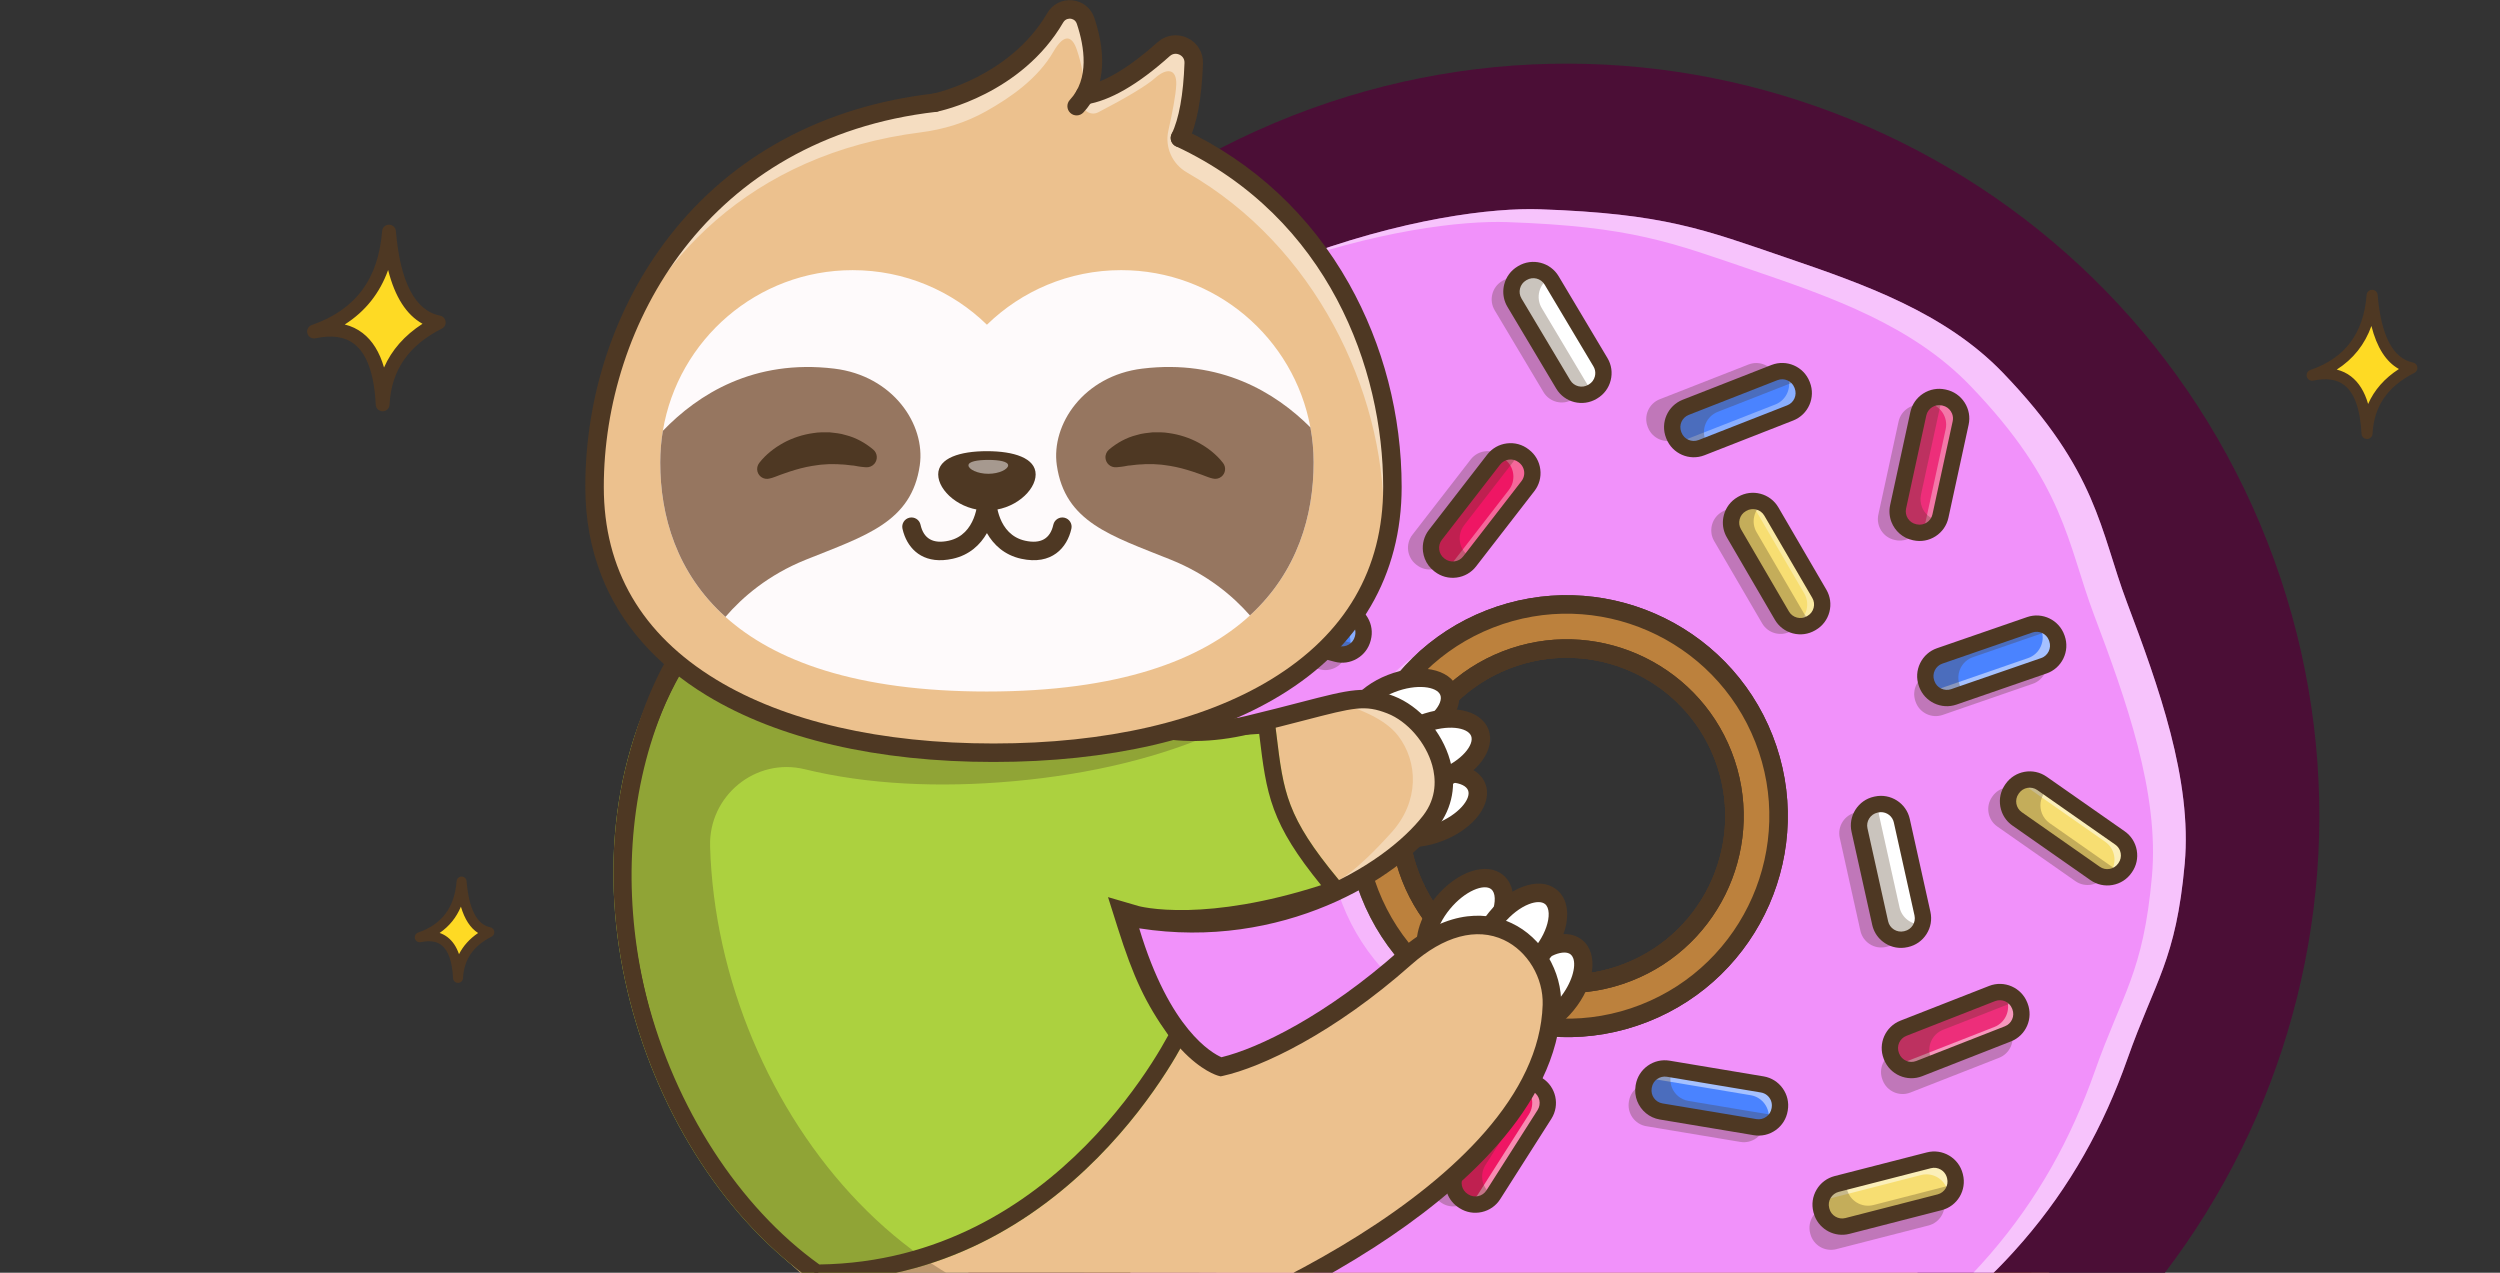 <svg width="440" height="224" viewBox="0 0 440 224" fill="none" xmlns="http://www.w3.org/2000/svg">
<rect x="0" y="0" width="440" height="224" fill="#333333" stroke="none"/>
<g clip-path="url(#clip0_1072_114253)">
<path d="M384.547 101.046C361.019 40.964 293.244 11.333 233.162 34.862C173.08 58.39 143.45 126.164 166.978 186.246C190.506 246.329 258.284 275.958 318.363 252.431C378.442 228.904 408.074 161.125 384.547 101.046ZM241.064 157.234C233.559 138.068 243.01 116.449 262.173 108.945C281.336 101.441 302.958 110.891 310.464 130.057C317.969 149.223 308.513 170.84 289.35 178.345C270.187 185.849 248.568 176.397 241.064 157.234Z" fill="#EB9F49"/>
<g opacity="0.35">
<path d="M384.548 101.048C361.019 40.966 293.246 11.333 233.163 34.861C232.339 35.184 231.522 35.516 230.709 35.855C290.166 14.08 356.414 43.72 379.619 102.978C402.825 162.236 374.32 228.978 315.887 253.369C316.715 253.065 317.54 252.754 318.364 252.431C378.446 228.903 408.075 161.127 384.548 101.048Z" fill="white"/>
</g>
<g opacity="0.3">
<path d="M325.602 249.314C267.468 267.728 204.21 238.116 181.649 180.502C159.087 122.889 185.412 58.192 240.592 32.231C238.105 33.02 235.629 33.895 233.163 34.86C173.084 58.387 143.449 126.165 166.978 186.248C190.506 246.33 258.286 275.957 318.364 252.43C320.83 251.464 323.241 250.424 325.603 249.315L325.602 249.314Z" fill="#4E3823"/>
</g>
<path d="M239.55 157.827C231.73 137.857 241.613 115.248 261.581 107.429C281.549 99.609 304.16 109.492 311.981 129.463C319.801 149.434 309.916 172.038 289.945 179.859C269.974 187.68 247.37 177.795 239.55 157.827ZM308.95 130.65C301.784 112.35 281.066 103.293 262.768 110.459C244.469 117.625 235.415 138.341 242.581 156.64C249.747 174.939 270.461 183.993 288.758 176.828C307.055 169.663 316.115 148.946 308.95 130.65Z" fill="#4E3823"/>
<path fill-rule="evenodd" clip-rule="evenodd" d="M227.482 20.354C295.577 -6.312 372.388 27.27 399.054 95.364C425.718 163.454 392.136 240.274 324.045 266.939C255.955 293.603 179.136 260.023 152.469 191.927C125.803 123.831 159.387 47.02 227.482 20.354ZM370.039 106.726C349.649 54.656 290.915 28.978 238.844 49.369C186.773 69.76 161.093 128.494 181.484 180.565C201.875 232.635 260.616 258.313 312.683 237.924C364.749 217.535 390.429 158.793 370.039 106.726Z" fill="#4B0E36"/>
<path d="M356.035 218.477C364.36 208.845 370.234 198.254 374.421 186.383C379.301 172.545 382.97 169.051 384.508 152.021C385.844 137.276 379.9 120.765 374.326 105.979C369.595 93.425 369.235 82.962 352.506 65.602C342.318 55.029 328.165 50.064 314.429 45.367C299.858 40.388 292.982 37.595 270.979 36.83C262.982 36.552 246.931 38.325 226.821 46.012C196.663 57.529 191.065 73.398 180.112 94.115C172.146 109.178 161.558 121.654 164.758 146.13C167.889 170.095 175.479 184.28 180.793 195.426C193.142 221.327 198.448 224.86 213.305 234.227C234.379 247.503 242.616 243.712 260.364 249.553C277.721 255.265 290.013 253.583 313.462 243.298C329.449 236.284 339.532 237.565 356.033 218.478L356.035 218.477ZM310.465 130.057C317.969 149.221 308.512 170.84 289.351 178.343C288.551 178.656 287.751 178.937 286.943 179.19C268.408 185.044 248.253 175.599 241.062 157.235C233.871 138.871 242.242 118.266 259.804 109.969C260.574 109.604 261.367 109.26 262.173 108.945C281.333 101.442 302.958 110.889 310.464 130.057L310.465 130.057Z" fill="#F191FA"/>
<g opacity="0.3">
<path d="M312.588 66.273L312.636 66.397C313.39 68.322 312.439 70.498 310.514 71.252L294.899 77.367C292.973 78.121 290.798 77.169 290.044 75.244L289.996 75.121C289.242 73.196 290.193 71.02 292.118 70.266L307.733 64.151C309.658 63.397 311.834 64.348 312.588 66.273Z" fill="#4E3823"/>
</g>
<path d="M317.153 67.695L317.202 67.819C317.956 69.744 317.004 71.92 315.079 72.674L299.464 78.788C297.539 79.542 295.363 78.591 294.609 76.666L294.561 76.543C293.807 74.617 294.758 72.442 296.683 71.688L312.299 65.573C314.224 64.819 316.399 65.77 317.153 67.695Z" fill="#4A83FF"/>
<g opacity="0.35">
<path d="M315.019 72.7L299.528 78.767C297.89 79.408 296.067 78.83 295.069 77.477C295.693 77.566 296.348 77.498 296.975 77.253L312.466 71.186C313.443 70.803 314.174 70.056 314.565 69.161C314.957 68.265 315.009 67.222 314.626 66.245C314.503 65.929 314.341 65.639 314.147 65.377C315.47 65.561 316.662 66.433 317.181 67.759C317.562 68.732 317.511 69.779 317.119 70.675C316.728 71.57 315.995 72.319 315.02 72.7L315.019 72.7Z" fill="white"/>
</g>
<g opacity="0.3">
<path d="M300.655 78.324L299.528 78.766C297.574 79.531 295.351 78.557 294.587 76.605C293.823 74.654 294.793 72.429 296.747 71.664L312.239 65.597C313.862 64.962 315.676 65.526 316.68 66.862L302.315 72.488C300.361 73.253 299.39 75.475 300.155 77.429C300.283 77.756 300.454 78.058 300.654 78.325L300.655 78.324Z" fill="#4E3823"/>
</g>
<path d="M293.274 77.189L293.226 77.066C292.184 74.406 293.502 71.393 296.162 70.352L311.777 64.237C314.437 63.195 317.449 64.512 318.491 67.172L318.539 67.295C319.581 69.956 318.264 72.968 315.604 74.009L299.989 80.124C297.329 81.166 294.316 79.85 293.274 77.189ZM315.817 68.219C315.353 67.033 314.009 66.446 312.824 66.91L297.209 73.025C296.023 73.49 295.435 74.834 295.9 76.019L295.948 76.142C296.412 77.328 297.756 77.915 298.942 77.45L314.557 71.335C315.743 70.871 316.33 69.528 315.865 68.343L315.817 68.219Z" fill="#4E3823"/>
<g opacity="0.3">
<path d="M303.04 90.103L303.155 90.036C304.935 88.998 307.241 89.605 308.278 91.385L316.724 105.873C317.762 107.653 317.155 109.959 315.375 110.995L315.26 111.063C313.48 112.101 311.174 111.493 310.138 109.714L301.691 95.226C300.653 93.446 301.26 91.14 303.04 90.103Z" fill="#4E3823"/>
</g>
<path d="M306.519 88.74L306.634 88.672C308.414 87.635 310.72 88.242 311.756 90.022L320.203 104.509C321.241 106.29 320.633 108.596 318.854 109.632L318.739 109.7C316.959 110.738 314.653 110.13 313.616 108.35L305.169 93.863C304.131 92.082 304.739 89.777 306.519 88.74Z" fill="#F7DE72"/>
<g opacity="0.35">
<path d="M315.592 109.952L315.654 109.928C315.831 109.859 316.011 109.773 316.18 109.674C317.992 108.616 318.61 106.272 317.552 104.46L309.173 90.086C308.705 89.282 307.982 88.716 307.165 88.422C308.866 87.789 310.842 88.45 311.79 90.072L320.17 104.446C321.225 106.258 320.606 108.602 318.795 109.66C318.625 109.759 318.445 109.845 318.269 109.915C317.392 110.258 316.44 110.254 315.592 109.952Z" fill="white"/>
</g>
<g opacity="0.3">
<path d="M318.269 109.924C316.551 110.596 314.54 109.936 313.58 108.295L305.202 93.925C304.147 92.112 304.764 89.764 306.577 88.71C307.746 88.028 309.135 88.041 310.258 88.624C308.66 89.747 308.157 91.945 309.158 93.663L317.536 108.033C317.914 108.679 318.456 109.173 319.074 109.492C318.983 109.556 318.889 109.612 318.795 109.669C318.625 109.768 318.446 109.854 318.269 109.924Z" fill="#4E3823"/>
</g>
<path d="M303.578 93.862C303.18 92.848 303.115 91.735 303.399 90.659C303.751 89.317 304.603 88.195 305.795 87.501L305.909 87.434C308.377 85.995 311.557 86.832 312.995 89.3L321.442 103.788C322.137 104.98 322.325 106.376 321.972 107.717C321.619 109.059 320.768 110.179 319.576 110.875L319.462 110.942C318.269 111.637 316.874 111.825 315.534 111.472C314.192 111.118 313.07 110.268 312.376 109.075L303.929 94.589C303.793 94.354 303.675 94.112 303.578 93.863L303.578 93.862ZM307.242 89.98C306.712 90.289 306.334 90.789 306.176 91.389C306.018 91.988 306.101 92.609 306.41 93.141L314.857 107.627C315.165 108.157 315.665 108.535 316.265 108.693C316.866 108.851 317.487 108.768 318.017 108.459L318.131 108.392C318.661 108.083 319.039 107.583 319.197 106.984C319.355 106.385 319.274 105.765 318.963 105.232L310.516 90.745C309.874 89.644 308.457 89.271 307.356 89.913L307.242 89.98Z" fill="#4E3823"/>
<g opacity="0.3">
<path d="M338.605 71.32L338.735 71.347C340.748 71.784 342.038 73.79 341.6 75.803L338.041 92.191C337.603 94.205 335.598 95.495 333.585 95.056L333.455 95.029C331.441 94.591 330.151 92.586 330.59 90.573L334.149 74.185C334.586 72.171 336.592 70.881 338.605 71.32Z" fill="#4E3823"/>
</g>
<path d="M342.082 69.96L342.212 69.988C344.225 70.425 345.516 72.431 345.077 74.444L341.518 90.832C341.08 92.845 339.075 94.135 337.062 93.697L336.932 93.669C334.918 93.232 333.628 91.227 334.067 89.213L337.626 72.825C338.063 70.812 340.069 69.522 342.082 69.96Z" fill="#ED2E7A"/>
<g opacity="0.35">
<path d="M337.781 93.76C338.334 93.247 338.74 92.571 338.909 91.787L342.441 75.528C342.886 73.481 341.574 71.441 339.526 70.994C339.263 70.937 338.999 70.908 338.74 70.91C339.625 70.085 340.886 69.692 342.149 69.967C344.196 70.413 345.508 72.453 345.063 74.501L341.532 90.76C341.144 92.544 339.542 93.769 337.781 93.76Z" fill="white"/>
</g>
<g opacity="0.3">
<path d="M336.994 93.677C335.705 93.396 334.706 92.484 334.255 91.333C333.991 90.658 333.915 89.902 334.079 89.143L337.611 72.885C338.042 70.912 339.955 69.621 341.929 69.93C341.796 70.207 341.693 70.496 341.626 70.807L338.094 87.065C337.93 87.824 338.006 88.58 338.27 89.255C338.721 90.406 339.719 91.318 341.009 91.599C341.079 91.615 341.152 91.627 341.224 91.635C340.468 93.167 338.734 94.054 336.994 93.676L336.994 93.677Z" fill="#4E3823"/>
</g>
<path d="M332.9 91.885C332.541 90.967 332.438 89.938 332.663 88.903L336.223 72.515C336.516 71.167 337.32 70.011 338.486 69.26C339.653 68.511 341.038 68.259 342.385 68.551L342.514 68.579C343.865 68.872 345.021 69.676 345.771 70.843C346.521 72.01 346.774 73.395 346.48 74.743L342.921 91.131C342.628 92.481 341.824 93.637 340.657 94.386C339.491 95.137 338.106 95.388 336.757 95.095L336.628 95.068C334.868 94.686 333.512 93.447 332.9 91.885ZM343.569 72.813C343.513 72.669 343.441 72.53 343.355 72.396C343.02 71.875 342.505 71.516 341.907 71.386L341.777 71.358C340.532 71.088 339.299 71.881 339.029 73.125L335.469 89.513C335.2 90.758 335.992 91.991 337.236 92.262L337.364 92.289C337.964 92.42 338.582 92.307 339.104 91.971C339.625 91.636 339.984 91.121 340.114 90.522L343.674 74.134C343.771 73.688 343.733 73.232 343.569 72.813Z" fill="#4E3823"/>
<g opacity="0.3">
<path d="M276.904 70.24L276.791 70.308C275.015 71.367 272.713 70.785 271.654 69.009L263.063 54.607C262.004 52.831 262.586 50.529 264.361 49.47L264.475 49.402C266.251 48.343 268.553 48.925 269.612 50.7L278.203 65.103C279.262 66.878 278.68 69.18 276.904 70.24Z" fill="#4E3823"/>
</g>
<path d="M280.382 68.888L280.268 68.956C278.492 70.015 276.19 69.433 275.131 67.657L266.541 53.255C265.481 51.48 266.063 49.177 267.839 48.118L267.953 48.05C269.728 46.991 272.031 47.573 273.09 49.349L281.68 63.751C282.739 65.526 282.158 67.829 280.382 68.888Z" fill="white"/>
<g opacity="0.35">
<path d="M279.762 69.201C279.067 69.473 278.323 69.528 277.62 69.382C277.721 69.334 277.818 69.284 277.915 69.226C279.716 68.151 280.31 65.797 279.236 63.996L270.712 49.707C270.142 48.752 269.21 48.133 268.192 47.931C269.945 47.08 272.106 47.705 273.122 49.409L281.646 63.699C282.72 65.499 282.125 67.851 280.324 68.925C280.141 69.032 279.953 69.126 279.762 69.201Z" fill="white"/>
</g>
<g opacity="0.3">
<path d="M279.763 69.2C278.063 69.865 276.065 69.22 275.099 67.601L266.575 53.312C265.502 51.514 266.097 49.16 267.897 48.085C269.523 47.116 271.597 47.507 272.775 48.918C272.733 48.934 272.698 48.956 272.659 48.979C270.858 50.053 270.263 52.404 271.337 54.206L279.864 68.494C279.968 68.669 280.085 68.832 280.211 68.984C280.064 69.069 279.916 69.14 279.762 69.2L279.763 69.2Z" fill="#4E3823"/>
</g>
<path d="M264.93 53.224C264.54 52.228 264.469 51.134 264.738 50.071C265.077 48.726 265.918 47.597 267.102 46.89L267.215 46.822C269.67 45.357 272.858 46.163 274.321 48.617L282.912 63.019C283.621 64.206 283.821 65.598 283.481 66.943C283.142 68.288 282.302 69.418 281.116 70.125L281.004 70.192C278.549 71.657 275.361 70.852 273.898 68.397L265.306 53.995C265.159 53.747 265.032 53.49 264.929 53.226L264.93 53.224ZM280.615 64.829C280.569 64.713 280.513 64.599 280.448 64.489L271.857 50.087C271.204 48.992 269.783 48.634 268.689 49.286L268.576 49.354C268.049 49.668 267.676 50.172 267.524 50.773C267.372 51.376 267.462 51.996 267.775 52.522L276.366 66.924C277.019 68.017 278.44 68.377 279.534 67.724L279.647 67.658C280.175 67.342 280.548 66.838 280.701 66.237C280.821 65.761 280.79 65.272 280.617 64.829L280.615 64.829Z" fill="#4E3823"/>
<g opacity="0.3">
<path d="M249.361 99.453L249.256 99.371C247.621 98.106 247.321 95.75 248.587 94.115L258.852 80.855C260.118 79.22 262.473 78.92 264.108 80.186L264.213 80.267C265.848 81.532 266.148 83.888 264.882 85.523L254.617 98.784C253.351 100.418 250.996 100.718 249.361 99.453Z" fill="#4E3823"/>
</g>
<path d="M253.383 99.48L253.278 99.399C251.643 98.133 251.343 95.777 252.609 94.143L262.875 80.882C264.14 79.247 266.496 78.947 268.131 80.213L268.235 80.294C269.87 81.56 270.17 83.915 268.905 85.55L258.639 98.811C257.374 100.445 255.018 100.745 253.383 99.48Z" fill="#EF1664"/>
<g opacity="0.35">
<path d="M254.657 100.094C254.924 99.894 255.168 99.658 255.381 99.382L265.565 86.225C266.849 84.567 266.543 82.16 264.885 80.876C264.483 80.565 264.036 80.346 263.573 80.219C264.909 79.218 266.813 79.183 268.194 80.254C269.852 81.538 270.161 83.944 268.877 85.602L258.693 98.759C257.721 100.014 256.103 100.495 254.656 100.095L254.657 100.094Z" fill="white"/>
</g>
<g opacity="0.3">
<path d="M253.347 99.438C252.784 99.004 252.379 98.441 252.137 97.822C251.663 96.612 251.814 95.186 252.664 94.09L262.85 80.937C263.954 79.506 265.893 79.079 267.463 79.812L257.696 92.429C256.846 93.525 256.694 94.951 257.168 96.161C257.411 96.781 257.816 97.343 258.378 97.777C258.609 97.956 258.855 98.103 259.113 98.219L258.695 98.76C257.411 100.417 255.004 100.722 253.346 99.439L253.347 99.438Z" fill="#4E3823"/>
</g>
<path d="M250.768 98.34C250.613 97.943 250.506 97.523 250.45 97.089C250.275 95.713 250.644 94.354 251.488 93.263L261.754 80.002C262.599 78.911 263.822 78.214 265.198 78.039C266.574 77.864 267.933 78.232 269.023 79.078L269.126 79.158C270.22 80.004 270.918 81.227 271.093 82.604C271.268 83.98 270.899 85.339 270.054 86.43L259.788 99.689C258.944 100.78 257.72 101.478 256.344 101.654C254.968 101.829 253.609 101.46 252.518 100.615L252.416 100.537C251.667 99.957 251.105 99.202 250.768 98.341L250.768 98.34ZM268.107 82.411C267.96 82.035 267.713 81.694 267.373 81.43L267.268 81.349C266.784 80.973 266.178 80.81 265.562 80.888C264.947 80.966 264.402 81.276 264.027 81.76L253.761 95.021C253.386 95.505 253.223 96.111 253.3 96.726C253.378 97.341 253.688 97.887 254.173 98.262L254.275 98.341C254.763 98.718 255.368 98.881 255.984 98.803C256.599 98.725 257.144 98.415 257.519 97.93L267.785 84.671C268.301 84.004 268.395 83.144 268.108 82.41L268.107 82.411Z" fill="#4E3823"/>
<g opacity="0.3">
<path d="M213.437 108.963L213.47 108.835C213.997 106.835 216.048 105.639 218.048 106.166L234.264 110.437C236.264 110.963 237.46 113.015 236.933 115.014L236.899 115.142C236.373 117.141 234.322 118.338 232.322 117.811L216.105 113.54C214.106 113.014 212.91 110.962 213.437 108.963Z" fill="#4E3823"/>
</g>
<path d="M216.377 106.228L216.411 106.1C216.937 104.101 218.989 102.905 220.988 103.431L237.205 107.702C239.204 108.229 240.4 110.28 239.874 112.279L239.84 112.408C239.313 114.407 237.262 115.603 235.263 115.076L219.046 110.805C217.047 110.279 215.85 108.228 216.377 106.228Z" fill="#4A83FF"/>
<g opacity="0.35">
<path d="M237.14 115.05C237.331 114.738 237.477 114.396 237.575 114.029C238.107 112 236.887 109.907 234.859 109.369L218.77 105.134C218.112 104.959 217.443 104.972 216.825 105.142C217.266 104.425 217.932 103.882 218.697 103.583C219.462 103.283 220.243 103.23 221.052 103.442L237.142 107.681C239.168 108.216 240.39 110.312 239.856 112.338C239.498 113.709 238.423 114.712 237.14 115.05Z" fill="white"/>
</g>
<g opacity="0.3">
<path d="M235.198 115.067L219.11 110.827C217.08 110.294 215.859 108.198 216.391 106.168C216.712 104.948 217.601 104.023 218.695 103.594C219.422 103.309 220.242 103.241 221.05 103.453L222.661 103.878C222.42 104.225 222.235 104.622 222.12 105.056C221.584 107.087 222.809 109.182 224.835 109.717L239.315 113.528C238.429 114.821 236.792 115.486 235.198 115.068L235.198 115.067Z" fill="#4E3823"/>
</g>
<path d="M215.173 109.067C214.786 108.08 214.698 106.966 214.988 105.866L215.022 105.737C215.749 102.973 218.59 101.317 221.353 102.045L237.57 106.316C238.904 106.668 240.025 107.522 240.723 108.72C241.421 109.917 241.612 111.313 241.261 112.647L241.228 112.775C240.875 114.11 240.022 115.23 238.824 115.929C237.625 116.629 236.231 116.819 234.896 116.467L218.679 112.196C217.017 111.758 215.756 110.556 215.173 109.067ZM238.401 110.488C238.141 109.824 237.579 109.288 236.837 109.093L220.62 104.822C220.027 104.666 219.406 104.752 218.87 105.064C218.334 105.376 217.953 105.875 217.797 106.468L217.764 106.596C217.439 107.829 218.178 109.095 219.409 109.42L235.626 113.691C236.218 113.847 236.839 113.76 237.376 113.448C237.912 113.136 238.293 112.637 238.449 112.045L238.482 111.916C238.612 111.425 238.572 110.928 238.4 110.488L238.401 110.488Z" fill="#4E3823"/>
<g opacity="0.3">
<path d="M331.902 166.671L332.032 166.643C334.044 166.196 335.324 164.184 334.876 162.174L331.239 145.803C330.792 143.791 328.78 142.511 326.769 142.959L326.639 142.987C324.628 143.434 323.348 145.446 323.795 147.456L327.433 163.827C327.88 165.839 329.891 167.119 331.902 166.671Z" fill="#4E3823"/>
</g>
<path d="M335.51 165.277L335.381 165.306C333.362 165.754 331.359 164.479 330.911 162.461L327.274 146.09C326.825 144.072 328.1 142.069 330.119 141.621L330.248 141.592C332.266 141.143 334.27 142.418 334.718 144.437L338.355 160.807C338.803 162.826 337.528 164.829 335.51 165.277Z" fill="white"/>
<g opacity="0.5">
<path d="M335.446 165.288C335.38 165.302 335.317 165.315 335.249 165.329C335.972 164.453 336.3 163.262 336.039 162.072L332.43 145.83C331.987 143.849 330.056 142.564 328.075 142.895C328.478 142.409 329.003 142.018 329.615 141.778C329.796 141.707 329.985 141.649 330.181 141.605C332.228 141.149 334.275 142.452 334.731 144.499L338.339 160.737C338.792 162.786 337.493 164.834 335.445 165.288L335.446 165.288Z" fill="white"/>
</g>
<g opacity="0.3">
<path d="M335.447 165.294C333.4 165.75 331.353 164.446 330.897 162.399L327.288 146.157C326.879 144.304 327.903 142.456 329.618 141.784C329.798 141.713 329.988 141.655 330.183 141.611C330.387 141.567 330.587 141.537 330.792 141.528C330.602 142.14 330.563 142.806 330.71 143.469L334.32 159.711C334.733 161.554 336.429 162.791 338.257 162.689C337.87 163.956 336.828 164.99 335.446 165.294L335.447 165.294Z" fill="#4E3823"/>
</g>
<path d="M329.744 163.544C329.647 163.296 329.569 163.039 329.51 162.774L325.872 146.403C325.572 145.056 325.817 143.669 326.562 142.499C327.307 141.328 328.459 140.519 329.806 140.221L329.935 140.193C332.726 139.573 335.505 141.342 336.118 144.126L339.756 160.497C340.055 161.845 339.81 163.232 339.065 164.401C338.321 165.572 337.168 166.381 335.821 166.68L335.692 166.708C334.345 167.008 332.958 166.763 331.788 166.017C330.848 165.419 330.141 164.558 329.744 163.544ZM333.211 144.407C332.804 143.365 331.684 142.745 330.558 142.994L330.429 143.024C329.83 143.156 329.318 143.518 328.984 144.041C328.651 144.564 328.541 145.183 328.674 145.78L332.311 162.151C332.445 162.75 332.806 163.263 333.329 163.595C333.852 163.927 334.469 164.038 335.067 163.906L335.197 163.877C336.441 163.601 337.227 162.364 336.952 161.121L333.314 144.75C333.288 144.631 333.253 144.517 333.209 144.407L333.211 144.407Z" fill="#4E3823"/>
<g opacity="0.3">
<path d="M370.564 154.054L370.488 154.163C369.303 155.857 366.965 156.27 365.271 155.085L351.53 145.472C349.835 144.287 349.422 141.949 350.607 140.255L350.683 140.146C351.868 138.452 354.207 138.039 355.901 139.224L369.642 148.837C371.336 150.022 371.749 152.36 370.564 154.054Z" fill="#4E3823"/>
</g>
<path d="M374.041 152.699L373.965 152.807C372.78 154.501 370.441 154.915 368.747 153.73L355.006 144.117C353.312 142.932 352.899 140.594 354.084 138.9L354.16 138.791C355.345 137.097 357.683 136.683 359.377 137.868L373.119 147.481C374.813 148.666 375.226 151.004 374.041 152.699Z" fill="#F7DE72"/>
<g opacity="0.5">
<path d="M370.586 154.364C370.916 154.123 371.216 153.825 371.463 153.471C372.667 151.753 372.245 149.364 370.527 148.163L356.893 138.626C356.314 138.223 355.662 138.001 355.001 137.951C356.28 137.02 358.068 136.954 359.431 137.908L373.063 147.442C374.782 148.646 375.204 151.035 374.004 152.752C373.206 153.891 371.885 154.46 370.584 154.364L370.586 154.364Z" fill="white"/>
</g>
<g opacity="0.3">
<path d="M368.695 153.694L355.062 144.157C354.427 143.712 353.968 143.105 353.704 142.43C353.252 141.276 353.365 139.928 354.121 138.846C355.325 137.127 357.715 136.705 359.433 137.908L360.604 138.729C360.302 138.96 360.03 139.239 359.8 139.565C359.042 140.649 358.929 142 359.38 143.151C359.644 143.826 360.101 144.429 360.737 144.874L373.198 153.59C371.915 154.574 370.086 154.664 368.695 153.693L368.695 153.694Z" fill="#4E3823"/>
</g>
<path d="M352.338 142.953C352.213 142.632 352.118 142.297 352.056 141.95C351.815 140.584 352.118 139.209 352.909 138.078L352.986 137.968C354.623 135.628 357.859 135.056 360.201 136.694L373.942 146.307C375.073 147.098 375.829 148.285 376.071 149.651C376.312 151.017 376.009 152.393 375.218 153.523L375.141 153.633C374.35 154.763 373.164 155.518 371.798 155.76C370.433 156.001 369.057 155.698 367.926 154.908L354.185 145.295C353.342 144.705 352.707 143.894 352.338 142.953ZM373.117 149.7C372.953 149.281 372.671 148.92 372.297 148.659L358.555 139.046C357.511 138.316 356.067 138.571 355.337 139.615L355.26 139.725C354.532 140.767 354.787 142.209 355.83 142.941L369.572 152.554C370.075 152.906 370.687 153.04 371.297 152.931C371.908 152.824 372.438 152.487 372.789 151.985L372.867 151.876C373.217 151.375 373.351 150.762 373.243 150.152C373.216 149.996 373.174 149.845 373.117 149.701L373.117 149.7Z" fill="#4E3823"/>
<g opacity="0.3">
<path d="M360.035 115.459L360.078 115.584C360.754 117.538 359.715 119.674 357.761 120.349L341.911 125.827C339.957 126.502 337.822 125.464 337.146 123.51L337.103 123.384C336.428 121.43 337.466 119.295 339.42 118.62L355.27 113.142C357.224 112.466 359.36 113.505 360.035 115.459Z" fill="#4E3823"/>
</g>
<path d="M362.001 112.283L362.044 112.408C362.72 114.362 361.681 116.498 359.727 117.173L343.877 122.651C341.923 123.326 339.788 122.288 339.113 120.334L339.069 120.208C338.394 118.254 339.432 116.119 341.386 115.444L357.236 109.966C359.19 109.29 361.326 110.329 362.001 112.283Z" fill="#4A83FF"/>
<g opacity="0.5">
<path d="M359.656 117.197L343.933 122.632C342.396 123.162 340.737 122.644 339.751 121.458C340.235 121.485 340.736 121.421 341.224 121.255L356.951 115.822C358.931 115.135 359.991 112.955 359.308 110.973C359.154 110.527 358.926 110.132 358.643 109.789C360.134 109.887 361.496 110.857 362.013 112.351C362.7 114.332 361.638 116.513 359.655 117.197L359.656 117.197Z" fill="white"/>
</g>
<g opacity="0.3">
<path d="M345.809 121.977L343.934 122.627C342.002 123.295 339.876 122.303 339.137 120.415C339.118 120.366 339.099 120.318 339.084 120.268C338.399 118.286 339.459 116.106 341.442 115.422L357.168 109.985C358.573 109.499 360.084 109.894 361.085 110.874L347.237 115.659C345.255 116.343 344.193 118.527 344.88 120.507C344.895 120.558 344.914 120.606 344.933 120.655C345.133 121.166 345.436 121.613 345.807 121.977L345.809 121.977Z" fill="#4E3823"/>
</g>
<path d="M337.821 121.003C337.795 120.937 337.77 120.87 337.746 120.802L337.704 120.68C337.252 119.372 337.338 117.967 337.945 116.72C338.553 115.473 339.605 114.537 340.909 114.087L356.759 108.61C359.46 107.677 362.403 109.107 363.35 111.815L363.393 111.941C363.844 113.246 363.758 114.651 363.151 115.898C362.544 117.145 361.492 118.081 360.188 118.531L344.337 124.008C343.032 124.458 341.627 124.372 340.38 123.765C339.197 123.19 338.296 122.213 337.821 121.002L337.821 121.003ZM360.602 112.663C360.154 111.518 358.871 110.918 357.697 111.324L341.847 116.801C341.267 117.001 340.799 117.419 340.528 117.976C340.256 118.533 340.217 119.16 340.417 119.739L340.46 119.862C340.662 120.456 341.079 120.912 341.636 121.184C342.193 121.456 342.819 121.495 343.399 121.294L359.25 115.817C359.829 115.618 360.297 115.2 360.568 114.643C360.84 114.085 360.878 113.458 360.678 112.879L360.635 112.752C360.624 112.723 360.613 112.693 360.602 112.664L360.602 112.663Z" fill="#4E3823"/>
<g opacity="0.3">
<path d="M318.584 217.028L318.617 217.156C319.132 219.16 321.174 220.368 323.178 219.854L339.421 215.685C341.425 215.17 342.633 213.128 342.118 211.124L342.085 210.996C341.571 208.992 339.529 207.784 337.525 208.298L321.282 212.467C319.278 212.982 318.07 215.024 318.584 217.028Z" fill="#4E3823"/>
</g>
<path d="M320.546 212.949L320.579 213.078C321.092 215.074 323.143 216.287 325.14 215.774L341.383 211.603C343.379 211.091 344.592 209.039 344.079 207.043L344.046 206.915C343.533 204.919 341.481 203.706 339.485 204.218L323.242 208.389C321.246 208.902 320.033 210.953 320.546 212.949Z" fill="#F7DE72"/>
<g opacity="0.5">
<path d="M342.871 210.796C342.903 210.387 342.871 209.966 342.764 209.551C342.726 209.401 342.679 209.251 342.624 209.109C341.933 207.346 340.005 206.324 338.123 206.804L322.01 210.944C321.416 211.096 320.89 211.383 320.457 211.761C320.582 210.183 321.692 208.782 323.307 208.367L339.422 204.23C341.299 203.747 343.229 204.764 343.919 206.527C343.975 206.67 344.022 206.82 344.061 206.973C344.43 208.408 343.922 209.874 342.871 210.795L342.871 210.796Z" fill="white"/>
</g>
<g opacity="0.3">
<path d="M341.318 211.614L325.205 215.755C323.174 216.273 321.082 215.039 320.564 213.008C320.042 210.979 321.277 208.89 323.307 208.369L324.98 207.938C324.927 208.396 324.953 208.872 325.072 209.342C325.594 211.371 327.681 212.607 329.716 212.087L344.154 208.379C343.965 209.893 342.875 211.218 341.319 211.615L341.318 211.614Z" fill="#4E3823"/>
</g>
<path d="M319.383 214.033C319.307 213.839 319.242 213.637 319.189 213.43L319.156 213.299C318.813 211.962 319.013 210.569 319.718 209.376C320.424 208.182 321.549 207.336 322.886 206.992L339.129 202.821C340.466 202.478 341.859 202.677 343.053 203.383C344.247 204.089 345.092 205.214 345.437 206.552L345.469 206.677C346.18 209.448 344.506 212.278 341.739 212.989L325.496 217.16C322.936 217.817 320.323 216.435 319.383 214.034L319.383 214.033ZM342.569 206.999C342.382 206.521 342.042 206.123 341.591 205.856C341.058 205.54 340.436 205.45 339.843 205.603L323.6 209.773C323.007 209.926 322.506 210.304 322.191 210.838C321.875 211.372 321.785 211.992 321.938 212.586L321.971 212.717C322.123 213.313 322.501 213.81 323.035 214.126C323.569 214.441 324.19 214.531 324.784 214.379L341.027 210.208C342.261 209.891 343.007 208.629 342.69 207.394L342.658 207.269C342.634 207.176 342.605 207.086 342.571 206.998L342.569 206.999Z" fill="#4E3823"/>
<g opacity="0.3">
<path d="M310.634 197.77L310.612 197.9C310.271 199.94 308.338 201.319 306.299 200.978L289.759 198.215C287.719 197.874 286.34 195.942 286.681 193.902L286.702 193.771C287.043 191.732 288.976 190.353 291.015 190.694L307.556 193.457C309.595 193.798 310.974 195.73 310.634 197.77Z" fill="#4E3823"/>
</g>
<path d="M313.22 195.156L313.198 195.287C312.857 197.326 310.924 198.706 308.885 198.365L292.345 195.601C290.305 195.261 288.926 193.328 289.267 191.289L289.288 191.158C289.629 189.119 291.562 187.739 293.601 188.08L310.142 190.843C312.181 191.184 313.56 193.117 313.22 195.156Z" fill="#4A83FF"/>
<g opacity="0.5">
<path d="M310.971 198.1C311.107 197.802 311.208 197.485 311.264 197.147C311.609 195.079 310.198 193.105 308.131 192.759L291.72 190.017C290.974 189.892 290.24 189.996 289.589 190.279C290.286 188.751 291.952 187.814 293.685 188.102L310.094 190.84C312.162 191.185 313.571 193.164 313.226 195.233C313.004 196.551 312.121 197.602 310.972 198.1L310.971 198.1Z" fill="white"/>
</g>
<g opacity="0.3">
<path d="M308.834 198.363L292.424 195.621C291.056 195.394 289.976 194.45 289.502 193.239C289.259 192.62 289.175 191.932 289.293 191.232C289.638 189.164 291.614 187.756 293.682 188.101L294.426 188.227C294.238 188.578 294.104 188.964 294.037 189.374C293.922 190.073 294.004 190.763 294.246 191.382C294.72 192.592 295.802 193.532 297.171 193.762L312.834 196.38C312.087 197.791 310.491 198.641 308.834 198.363Z" fill="#4E3823"/>
</g>
<path d="M288.15 193.802C287.82 192.96 287.706 192.022 287.866 191.067L287.887 190.936C288.115 189.575 288.862 188.382 289.99 187.575C291.119 186.77 292.491 186.452 293.852 186.679L310.393 189.442C311.754 189.669 312.948 190.416 313.753 191.545C314.56 192.674 314.878 194.045 314.651 195.407L314.63 195.538C314.402 196.899 313.655 198.093 312.526 198.899C311.397 199.704 310.026 200.022 308.664 199.795L292.124 197.033C290.261 196.721 288.793 195.445 288.15 193.802ZM311.693 193.714C311.406 192.981 310.751 192.413 309.92 192.275L293.379 189.511C292.123 189.301 290.929 190.154 290.719 191.41L290.698 191.542C290.488 192.797 291.34 193.991 292.597 194.2L309.137 196.962C309.742 197.063 310.353 196.92 310.858 196.56C311.363 196.2 311.697 195.669 311.797 195.064L311.819 194.933C311.89 194.508 311.84 194.09 311.693 193.715L311.693 193.714Z" fill="#4E3823"/>
<g opacity="0.3">
<path d="M266.796 191.281L266.684 191.209C264.946 190.103 262.618 190.62 261.513 192.359L252.51 206.506C251.403 208.245 251.921 210.572 253.659 211.678L253.771 211.749C255.51 212.856 257.837 212.338 258.943 210.6L267.946 196.453C269.052 194.714 268.535 192.387 266.796 191.281Z" fill="#4E3823"/>
</g>
<path d="M270.681 190.957L270.569 190.885C268.83 189.779 266.503 190.296 265.398 192.035L256.394 206.182C255.288 207.921 255.805 210.248 257.544 211.354L257.656 211.425C259.394 212.532 261.722 212.014 262.827 210.276L271.831 196.128C272.937 194.39 272.419 192.062 270.681 190.957Z" fill="#EF1664"/>
<g opacity="0.5">
<path d="M258.222 211.702C258.258 211.692 258.293 211.679 258.327 211.665C259.054 211.381 259.702 210.875 260.149 210.171L269.083 196.136C270.207 194.368 269.681 192 267.912 190.871C267.709 190.742 267.502 190.635 267.289 190.55C268.361 190.163 269.595 190.253 270.627 190.912C272.396 192.04 272.922 194.409 271.798 196.177L262.864 210.211C262.414 210.916 261.767 211.426 261.041 211.711C260.15 212.06 259.142 212.073 258.222 211.703L258.222 211.702Z" fill="white"/>
</g>
<g opacity="0.3">
<path d="M261.04 211.721C259.944 212.15 258.662 212.07 257.598 211.392C255.83 210.268 255.304 207.899 256.433 206.13L265.362 192.093C266.461 190.371 268.734 189.826 270.485 190.837C270.448 190.884 270.414 190.933 270.383 190.986L261.453 205.023C260.325 206.792 260.852 209.161 262.619 210.285C262.667 210.315 262.714 210.345 262.761 210.37C262.319 211.001 261.715 211.457 261.041 211.721L261.04 211.721Z" fill="#4E3823"/>
</g>
<path d="M254.734 210.09C254.151 208.6 254.261 206.863 255.183 205.414L264.187 191.266C264.928 190.101 266.082 189.295 267.436 188.994C268.79 188.693 270.177 188.935 271.341 189.677L271.453 189.749C273.864 191.283 274.576 194.491 273.043 196.903L264.038 211.051C263.298 212.216 262.144 213.022 260.79 213.323C259.436 213.624 258.049 213.382 256.885 212.64L256.775 212.571C255.813 211.959 255.121 211.08 254.734 210.092L254.734 210.09ZM269.912 192.171L269.801 192.1C269.282 191.77 268.664 191.662 268.059 191.797C267.453 191.932 266.939 192.29 266.61 192.808L257.606 206.956C256.922 208.03 257.241 209.461 258.315 210.146L258.425 210.215C258.944 210.545 259.562 210.653 260.167 210.518C260.773 210.383 261.287 210.025 261.616 209.507L270.62 195.359C271.304 194.284 270.986 192.853 269.912 192.17L269.912 192.171Z" fill="#4E3823"/>
<g opacity="0.3">
<path d="M331.318 190.044L331.367 190.168C332.121 192.094 334.295 193.045 336.222 192.29L351.837 186.175C353.763 185.421 354.714 183.247 353.959 181.32L353.911 181.197C353.156 179.27 350.983 178.32 349.056 179.075L333.441 185.189C331.514 185.944 330.564 188.117 331.318 190.044Z" fill="#4E3823"/>
</g>
<path d="M332.921 185.949L332.873 185.825C332.119 183.9 333.07 181.724 334.996 180.97L350.611 174.856C352.536 174.102 354.712 175.053 355.465 176.978L355.514 177.101C356.268 179.027 355.316 181.202 353.391 181.956L337.776 188.071C335.851 188.825 333.675 187.874 332.921 185.949Z" fill="#ED2E7A"/>
<g opacity="0.5">
<path d="M353.329 181.985L337.838 188.052C336.318 188.647 334.636 188.191 333.603 187.039C334.227 187.127 334.887 187.062 335.513 186.817L351.005 180.75C352.959 179.985 353.929 177.76 353.165 175.809C352.995 175.374 352.752 174.988 352.459 174.661C352.806 174.71 353.144 174.806 353.465 174.945C354.36 175.336 355.107 176.067 355.49 177.044C356.254 178.994 355.281 181.221 353.329 181.985Z" fill="white"/>
</g>
<g opacity="0.3">
<path d="M340.316 187.08L337.837 188.051C335.883 188.817 333.66 187.842 332.896 185.891C332.132 183.939 333.102 181.715 335.056 180.95L350.548 174.883C351.521 174.502 352.568 174.553 353.464 174.944C354.059 175.205 354.589 175.615 354.99 176.148L341.978 181.243C340.024 182.008 339.052 184.23 339.818 186.184C339.946 186.511 340.114 186.811 340.316 187.08Z" fill="#4E3823"/>
</g>
<path d="M331.585 186.475L331.536 186.352C330.494 183.692 331.812 180.679 334.472 179.637L350.087 173.522C352.747 172.48 355.76 173.798 356.801 176.458L356.85 176.582C357.891 179.242 356.575 182.255 353.915 183.296L338.3 189.411C335.64 190.453 332.626 189.136 331.585 186.475ZM354.127 177.505C353.663 176.319 352.319 175.732 351.134 176.196L335.519 182.311C334.333 182.775 333.745 184.119 334.21 185.305L334.258 185.428C334.723 186.615 336.066 187.202 337.253 186.737L352.868 180.623C354.054 180.158 354.64 178.815 354.176 177.629L354.127 177.505Z" fill="#4E3823"/>
<g opacity="0.45">
<path d="M313.464 243.298C313.703 243.192 313.944 243.089 314.181 242.989C312.114 243.734 309.963 244.56 307.694 245.557C305.941 246.324 304.25 247.046 302.615 247.722C305.97 246.48 309.561 245.01 313.463 243.298L313.464 243.298ZM356.035 218.477C364.36 208.845 370.234 198.254 374.421 186.383C379.301 172.545 382.97 169.051 384.508 152.021C385.844 137.276 379.9 120.765 374.326 105.979C369.595 93.425 369.235 82.962 352.506 65.602C342.318 55.029 328.165 50.064 314.429 45.367C299.858 40.388 292.982 37.595 270.979 36.83C262.982 36.552 246.931 38.325 226.821 46.012C225.55 46.497 224.328 46.989 223.143 47.488C242.273 40.462 257.493 38.822 265.207 39.089C287.211 39.853 294.088 42.647 308.657 47.626C322.394 52.321 336.547 57.286 346.736 67.86C363.464 85.221 363.824 95.684 368.556 108.238C374.13 123.024 380.074 139.534 378.738 154.28C377.201 171.309 373.532 174.803 368.651 188.642C364.464 200.513 358.586 211.104 350.261 220.737C341.947 230.354 335.266 234.799 328.638 237.743C337.311 234.676 345.322 230.869 356.034 218.477L356.035 218.477Z" fill="white"/>
</g>
<g opacity="0.3">
<path d="M321.265 240.271C326.272 238.523 330.815 237.18 335.422 235.027C331.191 236.48 326.759 237.863 321.745 240.063C321.584 240.134 321.424 240.204 321.265 240.271ZM268.647 246.317C250.899 240.478 242.661 244.269 221.588 230.991C206.731 221.625 201.425 218.092 189.072 192.192C183.761 181.045 176.172 166.859 173.04 142.895C169.84 118.419 180.428 105.943 188.394 90.88C198.744 71.305 204.312 56.058 230.333 44.721C229.179 45.133 228.009 45.567 226.823 46.02C196.665 57.537 191.067 73.406 180.114 94.122C172.148 109.186 161.56 121.662 164.76 146.137C167.891 170.102 175.481 184.287 180.795 195.433C193.144 221.335 198.45 224.867 213.307 234.234C234.381 247.51 242.618 243.72 260.366 249.56C276.778 254.96 288.662 253.752 309.731 244.908C293.554 250.717 282.776 250.971 268.645 246.318L268.647 246.317Z" fill="#4E3823"/>
</g>
<path d="M239.55 157.827C231.73 137.857 241.613 115.248 261.581 107.429C281.549 99.609 304.16 109.492 311.981 129.463C319.801 149.434 309.916 172.038 289.945 179.859C269.974 187.68 247.37 177.795 239.55 157.827ZM308.95 130.65C301.784 112.35 281.066 103.293 262.768 110.459C244.469 117.625 235.415 138.341 242.581 156.64C249.747 174.939 270.461 183.993 288.758 176.828C307.055 169.663 316.115 148.946 308.95 130.65Z" fill="#4E3823"/>
<path d="M246.773 155C240.513 139.015 248.425 120.917 264.41 114.657C280.396 108.397 298.493 116.309 304.753 132.294C311.013 148.28 303.101 166.376 287.115 172.636C271.13 178.896 253.033 170.984 246.773 155ZM301.723 133.481C296.118 119.167 279.911 112.081 265.597 117.687C251.283 123.292 244.197 139.499 249.803 153.813C255.408 168.127 271.615 175.212 285.929 169.606C300.243 164.001 307.329 147.795 301.723 133.481Z" fill="#4E3823"/>
<path d="M310.464 130.057C302.959 110.893 281.335 101.441 262.174 108.944C243.013 116.448 233.557 138.071 241.062 157.235C248.566 176.399 270.188 185.852 289.352 178.347C308.516 170.842 317.969 149.22 310.464 130.057ZM248.289 154.405C242.346 139.229 249.829 122.113 265.004 116.17C280.18 110.227 297.296 117.71 303.239 132.886C309.182 148.062 301.696 165.179 286.523 171.12C271.35 177.062 254.231 169.58 248.289 154.405Z" fill="#EB9F49"/>
<g opacity="0.3">
<path d="M310.465 130.057C302.96 110.893 281.336 101.441 262.175 108.944C243.014 116.448 233.558 138.071 241.063 157.235C248.567 176.399 270.189 185.852 289.353 178.347C308.517 170.842 317.97 149.22 310.465 130.057ZM248.29 154.405C242.347 139.229 249.83 122.113 265.005 116.17C280.181 110.227 297.297 117.71 303.24 132.886C309.183 148.062 301.697 165.179 286.524 171.12C271.351 177.062 254.232 169.58 248.29 154.405Z" fill="#4E3823"/>
</g>
<g opacity="0.35">
<path d="M286.945 179.19C268.41 185.044 248.255 175.599 241.064 157.235C233.873 138.871 242.243 118.266 259.805 109.969C258.991 110.224 258.176 110.511 257.37 110.827C238.206 118.331 228.753 139.953 236.258 159.117C243.763 178.281 265.384 187.734 284.548 180.229C285.365 179.909 286.165 179.564 286.945 179.191L286.945 179.19Z" fill="white"/>
</g>
<path d="M239.548 157.831C231.728 137.861 241.612 115.252 261.582 107.432C281.552 99.612 304.16 109.496 311.98 129.466C319.8 149.436 309.916 172.044 289.946 179.864C269.976 187.685 247.368 177.801 239.548 157.831ZM308.95 130.653C301.784 112.354 281.067 103.297 262.769 110.463C244.47 117.629 235.413 138.345 242.579 156.644C249.744 174.942 270.461 183.999 288.76 176.834C307.058 169.668 316.115 148.951 308.95 130.653ZM246.774 155.001C240.514 139.016 248.426 120.918 264.411 114.658C280.397 108.398 298.494 116.31 304.754 132.296C311.014 148.281 303.102 166.377 287.116 172.637C271.131 178.897 253.034 170.985 246.774 155.001ZM301.724 133.482C296.119 119.168 279.912 112.082 265.598 117.688C251.284 123.293 244.198 139.5 249.804 153.814C255.409 168.128 271.616 175.213 285.93 169.608C300.244 164.002 307.33 147.796 301.724 133.482Z" fill="#4E3823"/>
<path d="M246.773 155C240.513 139.015 248.425 120.917 264.41 114.657C280.396 108.397 298.493 116.309 304.753 132.294C311.013 148.28 303.101 166.376 287.115 172.636C271.13 178.896 253.033 170.984 246.773 155ZM301.723 133.481C296.118 119.167 279.911 112.081 265.597 117.687C251.283 123.292 244.197 139.499 249.803 153.813C255.408 168.127 271.615 175.212 285.929 169.606C300.243 164.001 307.329 147.795 301.723 133.481Z" fill="#4E3823"/>
<g opacity="0.3">
<path d="M233.424 56.162L233.527 56.246C235.123 57.549 235.364 59.92 234.062 61.517L223.463 74.512C222.16 76.109 219.789 76.35 218.192 75.048L218.089 74.964C216.493 73.661 216.252 71.29 217.554 69.693L228.153 56.698C229.456 55.101 231.827 54.86 233.424 56.162Z" fill="#4E3823"/>
</g>
<path d="M222.224 75.081L222.121 74.997C220.519 73.69 220.279 71.328 221.586 69.726L232.186 56.731C233.493 55.129 235.855 54.889 237.457 56.196L237.56 56.28C239.162 57.587 239.402 59.949 238.095 61.551L227.495 74.546C226.188 76.148 223.826 76.388 222.224 75.081Z" fill="#EF1664"/>
<g opacity="0.35">
<path d="M223.044 75.572C223.578 75.339 224.066 74.979 224.459 74.496L234.976 61.603C236.301 59.98 236.058 57.566 234.432 56.241C234.156 56.017 233.862 55.839 233.552 55.703C234.823 55.15 236.355 55.303 237.498 56.236C239.124 57.561 239.368 59.976 238.042 61.598L227.526 74.491C226.426 75.84 224.569 76.239 223.044 75.572Z" fill="white"/>
</g>
<g opacity="0.3">
<path d="M222.163 75.036C221.639 74.608 221.259 74.07 221.028 73.479C220.541 72.237 220.718 70.773 221.619 69.673L232.132 56.782C233.401 55.221 235.675 54.933 237.292 56.081L227.589 67.978C226.69 69.08 226.513 70.545 227.001 71.79C227.231 72.377 227.611 72.919 228.135 73.343C228.2 73.398 228.267 73.447 228.335 73.497L227.526 74.491C226.201 76.117 223.786 76.361 222.164 75.034L222.163 75.036Z" fill="#4E3823"/>
</g>
<path d="M219.481 74.061C218.796 72.313 219.047 70.253 220.316 68.698L230.915 55.701C232.788 53.406 236.179 53.061 238.475 54.934L238.577 55.019C239.687 55.923 240.378 57.211 240.523 58.641C240.668 60.072 240.25 61.47 239.346 62.579L228.746 75.574C227.841 76.683 226.556 77.374 225.125 77.519C223.694 77.665 222.296 77.247 221.186 76.343L221.083 76.258C220.344 75.655 219.806 74.894 219.48 74.062L219.481 74.061ZM236.419 57.456C235.513 56.717 234.174 56.853 233.437 57.759L222.837 70.754C222.098 71.659 222.235 72.998 223.14 73.736L223.243 73.82C223.679 74.175 224.23 74.34 224.796 74.282C225.362 74.224 225.87 73.953 226.225 73.517L236.824 60.521C237.179 60.086 237.343 59.533 237.285 58.968C237.228 58.402 236.956 57.894 236.521 57.539L236.418 57.455L236.419 57.456Z" fill="#4E3823"/>
<g opacity="0.3">
<path d="M191.833 112.038L191.702 112.023C189.655 111.781 188.179 109.91 188.42 107.863L190.383 91.209C190.624 89.162 192.495 87.686 194.542 87.927L194.674 87.943C196.721 88.184 198.197 90.055 197.955 92.102L195.993 108.757C195.751 110.803 193.88 112.28 191.833 112.038Z" fill="#4E3823"/>
</g>
<path d="M195.312 110.679L195.18 110.663C193.133 110.422 191.657 108.551 191.898 106.504L193.861 89.85C194.102 87.803 195.974 86.326 198.02 86.568L198.152 86.584C200.199 86.825 201.675 88.696 201.434 90.743L199.471 107.397C199.23 109.444 197.359 110.92 195.312 110.679Z" fill="#EF1664"/>
<g opacity="0.35">
<path d="M196.185 110.664C196.766 110.08 197.162 109.307 197.263 108.429L199.212 91.908C199.287 91.268 199.197 90.642 198.977 90.079C198.48 88.81 197.317 87.846 195.873 87.672C195.554 87.637 195.242 87.639 194.936 87.678C195.734 86.877 196.88 86.436 198.083 86.578C199.528 86.746 200.693 87.713 201.19 88.983C201.411 89.546 201.499 90.17 201.424 90.809L199.477 107.334C199.272 109.096 197.876 110.444 196.184 110.664L196.185 110.664Z" fill="white"/>
</g>
<g opacity="0.3">
<path d="M195.247 110.668C193.163 110.425 191.659 108.519 191.906 106.437L193.854 89.912C194.077 87.996 195.712 86.569 197.598 86.549C197.568 86.677 197.546 86.805 197.53 86.94L195.582 103.461C195.339 105.545 196.838 107.448 198.924 107.695C199.089 107.714 199.252 107.722 199.412 107.72C198.991 109.594 197.196 110.898 195.248 110.666L195.247 110.668Z" fill="#4E3823"/>
</g>
<path d="M190.61 108.888C190.293 108.078 190.177 107.199 190.281 106.314L192.244 89.66C192.591 86.718 195.268 84.606 198.209 84.952L198.344 84.969C199.762 85.136 201.035 85.849 201.926 86.979C202.817 88.109 203.215 89.512 203.047 90.933L201.085 107.587C200.737 110.529 198.061 112.641 195.12 112.295L194.984 112.279C193.567 112.112 192.294 111.398 191.403 110.269C191.067 109.843 190.801 109.379 190.609 108.889L190.61 108.888ZM199.689 89.541C199.612 89.347 199.507 89.163 199.373 88.993C199.02 88.547 198.519 88.264 197.961 88.199L197.826 88.183C196.669 88.047 195.613 88.88 195.476 90.04L193.513 106.695C193.447 107.253 193.604 107.806 193.958 108.253C194.311 108.699 194.812 108.982 195.37 109.047L195.504 109.063C196.664 109.199 197.718 108.366 197.855 107.206L199.817 90.552C199.859 90.205 199.814 89.86 199.689 89.541Z" fill="#4E3823"/>
<path d="M238.336 128.264C239.35 130.854 243.906 131.492 248.511 129.689C253.116 127.886 256.027 124.324 255.013 121.733C253.998 119.143 249.443 118.505 244.837 120.308C240.232 122.112 237.321 125.674 238.336 128.264Z" fill="white"/>
<path d="M243.22 145.038C244.232 147.623 248.786 148.256 253.391 146.453C257.996 144.649 260.909 141.092 259.897 138.508C258.885 135.923 254.331 135.29 249.726 137.093C245.121 138.897 242.208 142.454 243.22 145.038Z" fill="white"/>
<path d="M236.821 128.856C235.458 125.376 238.719 120.956 244.244 118.792C249.77 116.628 255.165 117.659 256.528 121.139C257.89 124.619 254.63 129.039 249.104 131.203C243.579 133.366 238.183 132.335 236.821 128.856ZM253.497 122.326C252.91 120.827 249.336 120.293 245.43 121.822C241.524 123.352 239.263 126.171 239.85 127.67C240.437 129.169 244.011 129.703 247.917 128.173C251.823 126.644 254.084 123.825 253.497 122.326Z" fill="#4E3823"/>
<path d="M241.706 145.63C240.345 142.156 243.608 137.741 249.133 135.577C254.659 133.413 260.052 134.439 261.412 137.913C262.773 141.387 259.51 145.803 253.985 147.966C248.459 150.13 243.066 149.104 241.706 145.63ZM258.381 139.1C257.796 137.606 254.224 137.078 250.319 138.607C246.413 140.137 244.149 142.95 244.734 144.444C245.32 145.939 248.892 146.466 252.797 144.937C256.703 143.408 258.967 140.594 258.381 139.1Z" fill="#4E3823"/>
<path d="M243.758 135.47C244.784 138.088 249.348 138.748 253.953 136.944C258.558 135.141 261.46 131.557 260.435 128.939C259.41 126.321 254.846 125.661 250.241 127.465C245.635 129.268 242.733 132.852 243.758 135.47Z" fill="white"/>
<path d="M242.244 136.062C240.87 132.555 244.122 128.112 249.648 125.948C255.173 123.785 260.577 124.838 261.95 128.345C263.324 131.852 260.072 136.294 254.546 138.458C249.021 140.622 243.617 139.569 242.244 136.062ZM258.92 129.531C258.323 128.009 254.739 127.449 250.833 128.978C246.927 130.508 244.676 133.353 245.273 134.876C245.869 136.398 249.453 136.957 253.359 135.428C257.264 133.898 259.516 131.053 258.92 129.531Z" fill="#4E3823"/>
<path d="M252.146 169.084C254.296 170.85 258.583 169.183 261.722 165.361C264.861 161.539 265.663 157.009 263.513 155.244C261.363 153.478 257.076 155.145 253.937 158.967C250.798 162.789 249.996 167.319 252.146 169.084Z" fill="white"/>
<path d="M266.118 180.562C268.263 182.323 272.546 180.653 275.685 176.831C278.824 173.009 279.629 168.482 277.484 166.721C275.339 164.959 271.056 166.63 267.917 170.452C264.778 174.274 263.973 178.8 266.118 180.562Z" fill="white"/>
<path d="M249.727 168.431C248.647 165.673 249.706 161.539 252.663 157.938C256.429 153.352 261.641 151.618 264.529 153.991C266.042 155.235 266.631 157.304 266.186 159.819C265.8 162.001 264.655 164.337 262.962 166.397C259.196 170.982 253.985 172.716 251.097 170.345C250.477 169.836 250.022 169.184 249.727 168.43L249.727 168.431ZM262.894 157.127C262.792 156.866 262.649 156.657 262.465 156.505C261.221 155.482 257.84 156.762 255.178 160.003C252.517 163.243 251.916 166.809 253.162 167.83C254.406 168.852 257.787 167.572 260.448 164.331C261.773 162.719 262.696 160.867 262.983 159.251C263.136 158.388 263.101 157.655 262.894 157.126L262.894 157.127Z" fill="#4E3823"/>
<path d="M263.703 179.914C262.625 177.159 263.686 173.025 266.645 169.421C268.338 167.361 270.405 165.783 272.468 164.979C274.848 164.052 276.99 164.224 278.502 165.467C281.383 167.835 280.693 173.28 276.928 177.866C273.162 182.45 267.954 184.188 265.07 181.821C264.452 181.314 263.998 180.664 263.704 179.912L263.703 179.914ZM276.873 168.612C276.771 168.349 276.624 168.136 276.437 167.982C275.883 167.526 274.867 167.537 273.65 168.013C272.121 168.609 270.484 169.876 269.16 171.488C266.498 174.73 265.896 178.291 267.135 179.309C268.374 180.327 271.75 179.044 274.412 175.803C276.67 173.054 277.446 170.075 276.874 168.613L276.873 168.612Z" fill="#4E3823"/>
<path d="M261.617 171.7C263.79 173.485 268.095 171.833 271.234 168.011C274.373 164.189 275.156 159.644 272.984 157.86C270.811 156.075 266.505 157.727 263.366 161.549C260.228 165.371 259.444 169.916 261.617 171.7Z" fill="white"/>
<path d="M259.155 170.993C258.727 169.901 258.629 168.584 258.882 167.115C259.26 164.925 260.402 162.582 262.095 160.521C263.789 158.458 265.865 156.883 267.941 156.087C270.327 155.172 272.48 155.356 274.002 156.607C275.525 157.856 276.124 159.933 275.69 162.451C275.312 164.641 274.17 166.984 272.477 169.046C270.783 171.109 268.707 172.683 266.631 173.479C264.245 174.395 262.092 174.211 260.57 172.96C259.935 172.438 259.46 171.774 259.155 170.993ZM272.384 159.767C272.278 159.497 272.128 159.278 271.936 159.12C271.366 158.652 270.334 158.653 269.105 159.124C267.571 159.713 265.932 160.975 264.609 162.585C263.286 164.195 262.368 166.048 262.088 167.668C261.864 168.965 262.063 169.977 262.634 170.445C263.204 170.913 264.236 170.912 265.465 170.441C267 169.852 268.639 168.591 269.961 166.98C271.284 165.37 272.203 163.517 272.482 161.897C272.631 161.036 272.593 160.301 272.383 159.766L272.384 159.767Z" fill="#4E3823"/>
<path d="M196.083 238.601C137.399 252.662 92.037 175.416 115.991 122.282C117.246 119.488 118.693 116.768 120.339 114.132C138.062 85.728 183.07 114.153 183.07 114.153C183.07 114.153 192.706 131.373 214.977 128.473C216.483 128.281 218.048 127.992 219.668 127.602C227.334 125.753 232.004 124.405 235.327 123.676C239.504 122.752 241.548 122.799 244.742 124.038C251.435 126.628 257.67 136.875 251.759 144.536C245.888 152.15 229.003 163.642 206.835 162.425C204.047 162.277 201.173 161.921 198.226 161.332C204.635 185.104 214.87 187.77 214.87 187.77C221.211 186.375 233.756 180.589 247.298 168.576C261.663 155.836 273.464 166.69 273.136 176.904C272.11 208.828 214.508 234.186 196.083 238.601Z" fill="#ECC18E"/>
<path d="M118.241 115.299C95.788 152.102 112.786 204.443 143.262 225.555C188.622 225.555 209.137 181.914 209.137 181.914C204.646 175.862 202.515 171.674 199.568 162.35C199.568 162.35 212.78 166.209 237.623 157.212C225.474 143.132 225.983 139.544 224.249 125.98L198.815 127.687L155.112 129.328" fill="#ACD13F"/>
<path fill-rule="evenodd" clip-rule="evenodd" d="M209.137 181.914C209.137 181.914 188.622 225.555 143.262 225.555C112.786 204.443 95.788 152.102 118.241 115.299L120.802 116.861C110.091 134.418 108.709 155.83 113.808 175.561C118.823 194.967 130.019 212.387 144.203 222.549C165.347 222.253 180.789 212.019 191.077 201.624C196.297 196.351 200.152 191.07 202.7 187.11C203.972 185.132 204.914 183.491 205.532 182.355C205.564 182.297 205.594 182.24 205.624 182.185C201.631 176.573 199.491 172.058 196.707 163.254L195.012 157.894L200.393 159.465C200.391 159.465 200.392 159.465 200.396 159.466C200.396 159.466 200.396 159.466 200.396 159.466C200.404 159.469 200.426 159.474 200.459 159.483C200.527 159.5 200.645 159.529 200.813 159.565C201.15 159.637 201.688 159.739 202.424 159.839C203.896 160.04 206.164 160.231 209.204 160.156C214.577 160.022 222.39 159.051 232.513 155.791C228.183 150.468 225.714 146.497 224.216 142.442C222.743 138.455 222.26 134.461 221.652 129.433C221.641 129.343 221.63 129.253 221.619 129.163L198.971 130.683L155.224 132.326L155.112 129.328L198.815 127.687L224.249 125.98C224.393 127.105 224.521 128.163 224.643 129.163C225.897 139.483 226.413 143.731 235.553 154.766C236.199 155.546 236.888 156.36 237.623 157.212C236.588 157.587 235.574 157.94 234.579 158.271C218.666 163.574 207.951 163.473 202.902 162.92C200.692 162.678 199.568 162.35 199.568 162.35C199.938 163.522 200.296 164.614 200.647 165.638C203.089 172.757 205.211 176.624 209.137 181.914Z" fill="#4E3823"/>
<g opacity="0.35">
<path d="M235.497 154.971C235.497 154.971 238.295 153.841 244.896 146.521C249.847 141.032 249.588 134.078 246.067 129.495C243.512 126.158 238.095 124.392 235.326 123.681C239.502 122.758 241.547 122.805 244.74 124.044C251.433 126.634 257.669 136.881 251.758 144.541C245.886 152.156 235.521 154.961 235.497 154.971Z" fill="white"/>
</g>
<g opacity="0.3">
<path d="M196.083 238.605C137.399 252.666 92.036 175.42 115.991 122.286C116.755 120.589 117.587 118.922 118.492 117.284C118.686 116.933 118.88 116.581 119.084 116.231C119.49 115.526 119.907 114.83 120.339 114.137C120.758 113.466 121.192 112.825 121.64 112.217C121.863 111.916 122.091 111.617 122.323 111.33C122.437 111.184 122.556 111.042 122.671 110.901C123.025 110.478 123.381 110.072 123.75 109.683C124.115 109.291 124.489 108.917 124.87 108.563C125.125 108.322 125.38 108.093 125.641 107.867C126.313 107.285 127.007 106.747 127.719 106.258C127.966 106.087 128.219 105.918 128.471 105.758C129.863 104.863 131.321 104.136 132.825 103.547C133.097 103.44 133.376 103.335 133.653 103.24C133.928 103.142 134.211 103.048 134.491 102.96C134.739 102.881 134.985 102.806 135.236 102.734C135.31 102.709 135.385 102.689 135.465 102.67C135.697 102.605 135.931 102.544 136.164 102.483C136.204 102.472 136.243 102.461 136.284 102.454C136.512 102.4 136.74 102.346 136.965 102.297C137.016 102.281 137.068 102.27 137.125 102.26C137.391 102.204 137.659 102.151 137.923 102.1C138.504 101.99 139.093 101.899 139.683 101.821C159.439 99.234 183.069 114.157 183.069 114.157C183.069 114.157 192.704 131.376 214.975 128.477C204.588 133.239 192.07 136.25 178.476 137.485C165.159 138.696 152.548 138.048 141.622 135.384C132.988 133.278 124.72 140.06 124.975 148.942C126.308 195.406 164.686 242.441 211.565 231.208C215.79 230.196 222.068 228.082 229.257 225.045C216.034 232.115 203.165 236.906 196.081 238.604L196.083 238.605Z" fill="#4E3823"/>
</g>
<path d="M115.999 188.767C112.715 180.38 110.276 170.839 109.403 162.022C107.592 143.76 110.158 127.371 118.958 113.268C123.079 106.664 128.943 102.453 136.389 100.75C157.077 96.019 182.85 112.092 183.936 112.778L184.285 113L184.487 113.36C184.912 114.114 195.229 131.823 219.285 126.02C223.181 125.08 226.333 124.262 228.867 123.604C237.726 121.305 240.4 120.612 245.327 122.519C249.837 124.265 253.807 128.806 255.208 133.822C256.385 138.04 255.618 142.197 253.049 145.527C245.946 154.733 225.641 167.323 200.502 163.388C205.857 181.236 213.337 185.365 214.976 186.074C221.513 184.494 233.412 178.718 246.216 167.361C255.318 159.287 262.555 160.839 266.057 162.483C271.376 164.979 274.954 170.932 274.761 176.956C274.184 194.941 256.636 209.983 242.017 219.435C224.288 230.897 205.06 238.122 196.462 240.183C170.463 246.414 150.998 231.018 127.361 209.622C122.606 203.02 119.004 196.44 115.999 188.767ZM181.877 115.332C178.852 113.502 155.286 99.762 137.108 103.924C130.541 105.427 125.364 109.151 121.72 114.992C105.297 141.31 108.267 179.741 128.94 208.452C146.076 232.25 171.034 242.929 195.704 237.018C211.467 233.241 270.491 208.594 271.509 176.851C271.662 172.086 268.852 167.387 264.676 165.428C259.877 163.177 254.088 164.728 248.375 169.795C234.8 181.835 222.031 187.859 215.219 189.358L214.837 189.441L214.458 189.343C214.004 189.224 203.236 186.161 196.653 161.753L195.97 159.219L198.543 159.733C223.431 164.708 243.603 152.44 250.471 143.539C252.941 140.337 252.706 136.963 252.073 134.695C250.953 130.681 247.697 126.924 244.152 125.552C240.202 124.022 238.39 124.493 229.685 126.752C227.14 127.412 223.972 128.234 220.05 129.18C206.231 132.514 196.534 128.49 190.834 124.529C185.548 120.855 182.676 116.618 181.879 115.33L181.877 115.332Z" fill="#4E3823"/>
<g opacity="0.3">
<path d="M137.923 102.092C138.505 101.982 139.092 101.887 139.683 101.813C139.094 101.891 138.505 101.982 137.923 102.092Z" fill="#4E3823"/>
</g>
<path d="M245.064 85.705C245.065 117.456 213.632 132.479 174.855 132.48C136.079 132.481 104.641 117.461 104.64 85.71C104.639 55.279 124.395 20.522 168.928 17.689C174.311 14.942 181.608 10.183 185.714 3.139C186.999 0.937 190.257 1.255 191.066 3.68C192.141 6.902 193.123 11.134 190.963 16.599C196.921 13.706 202.841 10.414 204.791 8.665C206.878 6.792 210.193 8.323 210.097 11.124C210.001 13.832 209.023 19.577 207.891 24.393C233.422 36.456 245.062 62.355 245.061 85.707L245.064 85.705Z" fill="#ECC18E"/>
<g opacity="0.45">
<path d="M242.494 100.352C243.176 97.356 243.53 94.175 243.529 90.806C243.529 68.844 231.56 43.341 208.897 30.349C206.32 28.872 204.983 25.909 205.627 23.01C206.355 19.74 206.956 16.665 207.02 14.873C207.117 12.072 205.345 11.892 203.258 13.764C201.734 15.132 197.783 17.443 193.284 19.767C191.905 20.48 190.269 19.335 190.512 17.802C191.088 14.167 190.337 11.191 189.532 8.78C188.723 6.355 187.339 5.749 185.403 9.092C182.679 13.796 177.975 17.095 173.546 19.585C170.005 21.577 166.085 22.784 162.055 23.294C132.06 27.092 114.298 46.042 107 67.415C113.427 42.77 133.206 19.958 168.929 17.685C174.312 14.938 181.609 10.18 185.715 3.135C187 0.933 190.258 1.251 191.067 3.676C192.142 6.898 193.124 11.13 190.964 16.596C196.922 13.703 202.842 10.41 204.792 8.661C206.879 6.788 210.194 8.319 210.098 11.12C210.002 13.829 209.024 19.573 207.892 24.389C233.423 36.452 245.062 62.351 245.062 85.703C245.063 91.06 244.168 95.941 242.492 100.353L242.494 100.352Z" fill="white"/>
</g>
<path d="M231.197 81.414C231.197 90.667 228.394 100.626 219.992 108.321C211.407 116.194 196.973 121.706 173.704 121.706L173.701 121.707C150.676 121.707 136.301 116.309 127.682 108.574C119.067 100.843 116.202 90.769 116.202 81.417C116.202 79.516 116.358 77.65 116.661 75.835C119.321 59.785 133.268 47.548 150.068 47.547C159.257 47.547 167.6 51.207 173.698 57.152C179.799 51.207 188.137 47.546 197.327 47.545C213.921 47.545 227.726 59.474 230.629 75.228L230.63 75.231C231.003 77.235 231.196 79.302 231.196 81.412L231.197 81.414Z" fill="#FEFAFB"/>
<path d="M182.274 83.498C182.274 86.381 178.436 89.845 173.699 89.845C168.963 89.845 165.124 86.381 165.123 83.498C165.123 80.615 168.962 79.405 173.698 79.406C178.434 79.406 182.274 80.615 182.273 83.498L182.274 83.498Z" fill="#4E3823"/>
<g opacity="0.5">
<path d="M177.433 81.902C177.433 82.576 175.87 83.386 173.941 83.386C172.013 83.386 170.449 82.576 170.45 81.901C170.449 81.228 172.013 80.944 173.942 80.944C175.87 80.944 177.433 81.227 177.433 81.902Z" fill="#FEFAFB"/>
</g>
<path d="M159.221 94.327C159.058 93.911 158.93 93.483 158.835 93.053C158.641 92.176 159.194 91.307 160.072 91.113C160.949 90.919 161.822 91.473 162.011 92.35C162.557 94.818 164.23 95.77 166.98 95.164C171.87 94.086 172.068 88.203 172.073 87.953L175.326 87.958C175.332 88.204 175.53 94.087 180.42 95.165C183.169 95.77 184.841 94.823 185.387 92.35C185.581 91.473 186.449 90.919 187.327 91.112C188.203 91.306 188.757 92.175 188.564 93.052C187.826 96.389 185.115 99.531 179.72 98.341C176.762 97.689 174.864 95.864 173.7 93.827C172.535 95.864 170.638 97.689 167.681 98.341C162.982 99.377 160.318 97.128 159.221 94.327Z" fill="#4E3823"/>
<path d="M105.843 101.285C103.97 96.501 103.015 91.287 103.015 85.709C103.014 69.566 108.252 53.919 117.766 41.647C128.811 27.401 144.924 18.69 164.366 16.458C165.258 16.355 166.066 16.995 166.167 17.889C166.27 18.782 165.63 19.589 164.737 19.691C124.564 24.303 106.268 57.145 106.269 85.708C106.27 100.225 112.927 111.631 126.054 119.611C138.153 126.966 155.03 130.854 174.857 130.853C194.685 130.852 211.559 126.964 223.657 119.608C236.783 111.627 243.438 100.22 243.438 85.704C243.437 64.97 233.86 38.334 206.982 25.756C206.168 25.375 205.818 24.406 206.198 23.593C206.579 22.778 207.547 22.428 208.361 22.808C220.633 28.552 230.682 37.926 237.42 49.921C243.486 60.721 246.691 73.092 246.691 85.704C246.692 101.213 239.311 113.899 225.347 122.388C212.74 130.053 195.28 134.106 174.856 134.106C154.432 134.107 136.971 130.057 124.362 122.391C115.42 116.956 109.177 109.801 105.842 101.285L105.843 101.285Z" fill="#4E3823"/>
<path d="M161.883 81.887C160.444 91.913 152.371 94.27 141.829 98.508C135.214 101.166 130.66 105.104 127.682 108.568C119.066 100.836 116.202 90.763 116.202 81.411C116.202 79.51 116.358 77.643 116.661 75.829C122.873 69.374 132.685 63.175 146.812 64.875C157.152 66.121 162.916 74.69 161.883 81.886L161.883 81.887Z" fill="#967660"/>
<path d="M231.197 81.408C231.197 90.66 228.393 100.62 219.992 108.315C217.007 104.914 212.513 101.1 206.055 98.506C195.512 94.269 187.44 91.911 185.999 81.885C184.966 74.69 190.73 66.12 201.069 64.874C214.756 63.222 224.395 68.991 230.63 75.222L230.631 75.225C231.004 77.229 231.197 79.296 231.197 81.406L231.197 81.408Z" fill="#967660"/>
<path d="M163.036 18.668C163.002 18.58 162.975 18.489 162.955 18.393C162.778 17.513 163.349 16.654 164.229 16.478C164.361 16.451 177.725 13.613 184.31 2.317C185.233 0.734 186.933 -0.134 188.747 0.054C190.552 0.24 192.022 1.424 192.61 3.16C194.954 10.183 194.284 15.937 190.675 19.798C190.062 20.454 189.031 20.489 188.375 19.876C187.721 19.262 187.684 18.233 188.298 17.576C191.764 13.867 190.877 8.25 189.523 4.19C189.275 3.455 188.665 3.316 188.413 3.29C188.214 3.269 187.529 3.256 187.121 3.956C179.783 16.541 165.476 19.546 164.871 19.667C164.085 19.826 163.318 19.388 163.036 18.668Z" fill="#4E3823"/>
<path d="M189.385 17.366C189.342 17.256 189.31 17.138 189.291 17.015C189.157 16.127 189.768 15.298 190.656 15.163C194.162 14.632 198.673 11.967 203.705 7.454C205.17 6.14 207.185 5.841 208.965 6.673C210.734 7.5 211.79 9.227 211.723 11.18C211.51 17.294 210.638 21.945 209.13 25.003C208.732 25.809 207.756 26.14 206.951 25.742C206.144 25.345 205.814 24.369 206.212 23.563C207.497 20.958 208.278 16.637 208.471 11.066C208.504 10.122 207.803 9.72 207.586 9.62C207.367 9.517 206.594 9.232 205.877 9.875C200.293 14.883 195.335 17.744 191.143 18.379C190.378 18.495 189.656 18.057 189.385 17.365L189.385 17.366Z" fill="#4E3823"/>
<path d="M133.625 81.478C133.967 81.04 134.247 80.724 134.581 80.391C134.9 80.059 135.25 79.769 135.598 79.474C135.946 79.176 136.323 78.926 136.696 78.66C137.076 78.406 137.475 78.184 137.871 77.948C139.484 77.073 141.287 76.477 143.161 76.222C144.092 76.058 145.053 76.08 145.999 76.087C146.946 76.198 147.896 76.269 148.802 76.563C150.64 77.014 152.301 77.957 153.688 79.123C154.436 79.751 154.532 80.866 153.904 81.613C153.528 82.061 152.977 82.274 152.435 82.239L152.122 82.216C151.731 82.188 151.362 82.134 151.001 82.077C150.64 82.022 150.299 81.924 149.936 81.92C149.582 81.887 149.238 81.846 148.898 81.798C148.562 81.735 148.212 81.77 147.879 81.733C147.211 81.657 146.543 81.715 145.886 81.69C145.225 81.752 144.57 81.747 143.911 81.859C142.595 82.022 141.267 82.304 139.925 82.706L138.914 83.022C138.584 83.148 138.232 83.244 137.898 83.373L137.383 83.553C137.215 83.619 137.051 83.688 136.875 83.747C136.544 83.865 136.173 84.027 135.895 84.101L135.434 84.224C134.508 84.469 133.56 83.918 133.314 82.993C133.17 82.45 133.306 81.892 133.625 81.48L133.625 81.478Z" fill="#4E3823"/>
<path d="M212.983 84.096C212.705 84.023 212.335 83.86 212.003 83.743C211.827 83.684 211.662 83.615 211.494 83.549L210.98 83.369C210.645 83.242 210.294 83.145 209.963 83.019L208.953 82.703C207.611 82.301 206.283 82.019 204.966 81.856C204.308 81.744 203.652 81.749 202.99 81.687C202.334 81.711 201.665 81.654 200.997 81.73C200.664 81.766 200.315 81.731 199.979 81.794C199.64 81.843 199.295 81.884 198.941 81.917C198.579 81.92 198.238 82.019 197.876 82.074C197.515 82.132 197.145 82.185 196.754 82.214L196.452 82.236C195.478 82.306 194.633 81.573 194.563 80.601C194.52 80.017 194.775 79.474 195.188 79.121C196.574 77.956 198.235 77.013 200.074 76.562C200.979 76.268 201.929 76.197 202.876 76.086C203.822 76.079 204.783 76.057 205.714 76.22C207.588 76.475 209.39 77.072 211.003 77.946C211.399 78.183 211.797 78.404 212.177 78.658C212.551 78.923 212.928 79.174 213.277 79.472C213.624 79.768 213.974 80.057 214.294 80.389C214.628 80.723 214.907 81.039 215.25 81.476C215.84 82.23 215.707 83.319 214.953 83.909C214.511 84.255 213.954 84.353 213.45 84.222L212.979 84.097L212.983 84.096Z" fill="#4E3823"/>
<path fill-rule="evenodd" clip-rule="evenodd" d="M416.597 76.291C416.198 68.184 412.978 64.767 406.937 66.037C413.416 63.792 416.937 59.102 417.494 51.969C418.147 59.694 420.482 63.953 424.497 64.754C419.494 67.28 416.859 71.126 416.597 76.291Z" fill="#FEDA24"/>
<path d="M416.596 77.264C416.078 77.264 415.652 76.857 415.627 76.341C415.415 72.055 414.395 69.177 412.593 67.786C411.26 66.758 409.475 66.497 407.136 66.989C406.635 67.095 406.137 66.791 406.001 66.298C405.864 65.804 406.135 65.289 406.619 65.121C412.757 62.995 415.997 58.669 416.525 51.895C416.565 51.391 416.985 51.001 417.491 51H417.494C417.999 51 418.419 51.386 418.462 51.889C419.071 59.093 421.166 63.101 424.687 63.804C425.094 63.885 425.404 64.215 425.459 64.625C425.516 65.036 425.305 65.436 424.935 65.623C420.222 68.002 417.812 71.508 417.568 76.342C417.541 76.858 417.115 77.264 416.597 77.264H416.596ZM411.266 65.046C412.2 65.278 413.04 65.678 413.779 66.249C415.162 67.316 416.161 68.92 416.791 71.102C417.87 68.64 419.68 66.582 422.209 64.945C419.943 63.689 418.325 61.157 417.369 57.373C416.2 60.638 414.16 63.202 411.266 65.046V65.046Z" fill="#4E3823"/>
<path fill-rule="evenodd" clip-rule="evenodd" d="M67.344 71.17C66.844 61.033 62.819 56.761 55.265 58.348C63.366 55.542 67.769 49.678 68.465 40.758C69.282 50.417 72.202 55.743 77.222 56.744C70.966 59.903 67.672 64.713 67.344 71.17Z" fill="#FEDA24"/>
<path d="M67.343 72.387C66.696 72.387 66.163 71.878 66.131 71.233C65.867 65.873 64.591 62.276 62.338 60.536C60.671 59.251 58.439 58.924 55.515 59.539C54.888 59.673 54.266 59.292 54.095 58.675C53.924 58.057 54.263 57.414 54.868 57.204C62.543 54.545 66.594 49.136 67.255 40.667C67.304 40.036 67.829 39.549 68.462 39.547H68.466C69.097 39.547 69.623 40.03 69.676 40.659C70.437 49.666 73.057 54.678 77.46 55.557C77.968 55.658 78.356 56.071 78.426 56.584C78.496 57.097 78.232 57.598 77.77 57.831C71.877 60.806 68.864 65.19 68.558 71.234C68.525 71.88 67.992 72.387 67.345 72.387H67.343ZM60.678 57.11C61.847 57.4 62.897 57.901 63.821 58.614C65.55 59.948 66.799 61.954 67.588 64.682C68.937 61.604 71.199 59.031 74.362 56.984C71.528 55.414 69.505 52.248 68.309 47.517C66.847 51.599 64.297 54.805 60.678 57.109V57.11Z" fill="#4E3823"/>
<path fill-rule="evenodd" clip-rule="evenodd" d="M80.614 172.109C80.335 166.458 78.091 164.075 73.879 164.96C78.396 163.396 80.85 160.127 81.238 155.153C81.693 160.538 83.322 163.508 86.12 164.066C82.632 165.827 80.795 168.509 80.613 172.109" fill="#FEDA24"/>
<path d="M80.614 172.99C80.145 172.99 79.759 172.622 79.736 172.154C79.592 169.229 78.907 167.273 77.7 166.341C76.82 165.662 75.63 165.492 74.061 165.823C73.607 165.918 73.156 165.644 73.032 165.197C72.908 164.749 73.153 164.283 73.592 164.131C77.786 162.678 80.001 159.719 80.363 155.086C80.399 154.629 80.779 154.276 81.236 154.275H81.239C81.696 154.275 82.076 154.625 82.115 155.08C82.531 160.002 83.937 162.735 86.292 163.205C86.661 163.279 86.941 163.577 86.992 163.949C87.042 164.321 86.852 164.684 86.517 164.853C83.302 166.475 81.659 168.865 81.492 172.155C81.468 172.623 81.082 172.99 80.613 172.99H80.614ZM77.374 164.198C77.884 164.372 78.351 164.622 78.773 164.948C79.663 165.634 80.331 166.624 80.786 167.937C81.526 166.48 82.647 165.234 84.145 164.21C82.784 163.338 81.773 161.787 81.12 159.571C80.322 161.481 79.071 163.027 77.374 164.198Z" fill="#4E3823"/>
</g>
<defs>
<clipPath id="clip0_1072_114253">
<rect width="440" height="224" fill="white"/>
</clipPath>
</defs>
</svg>
